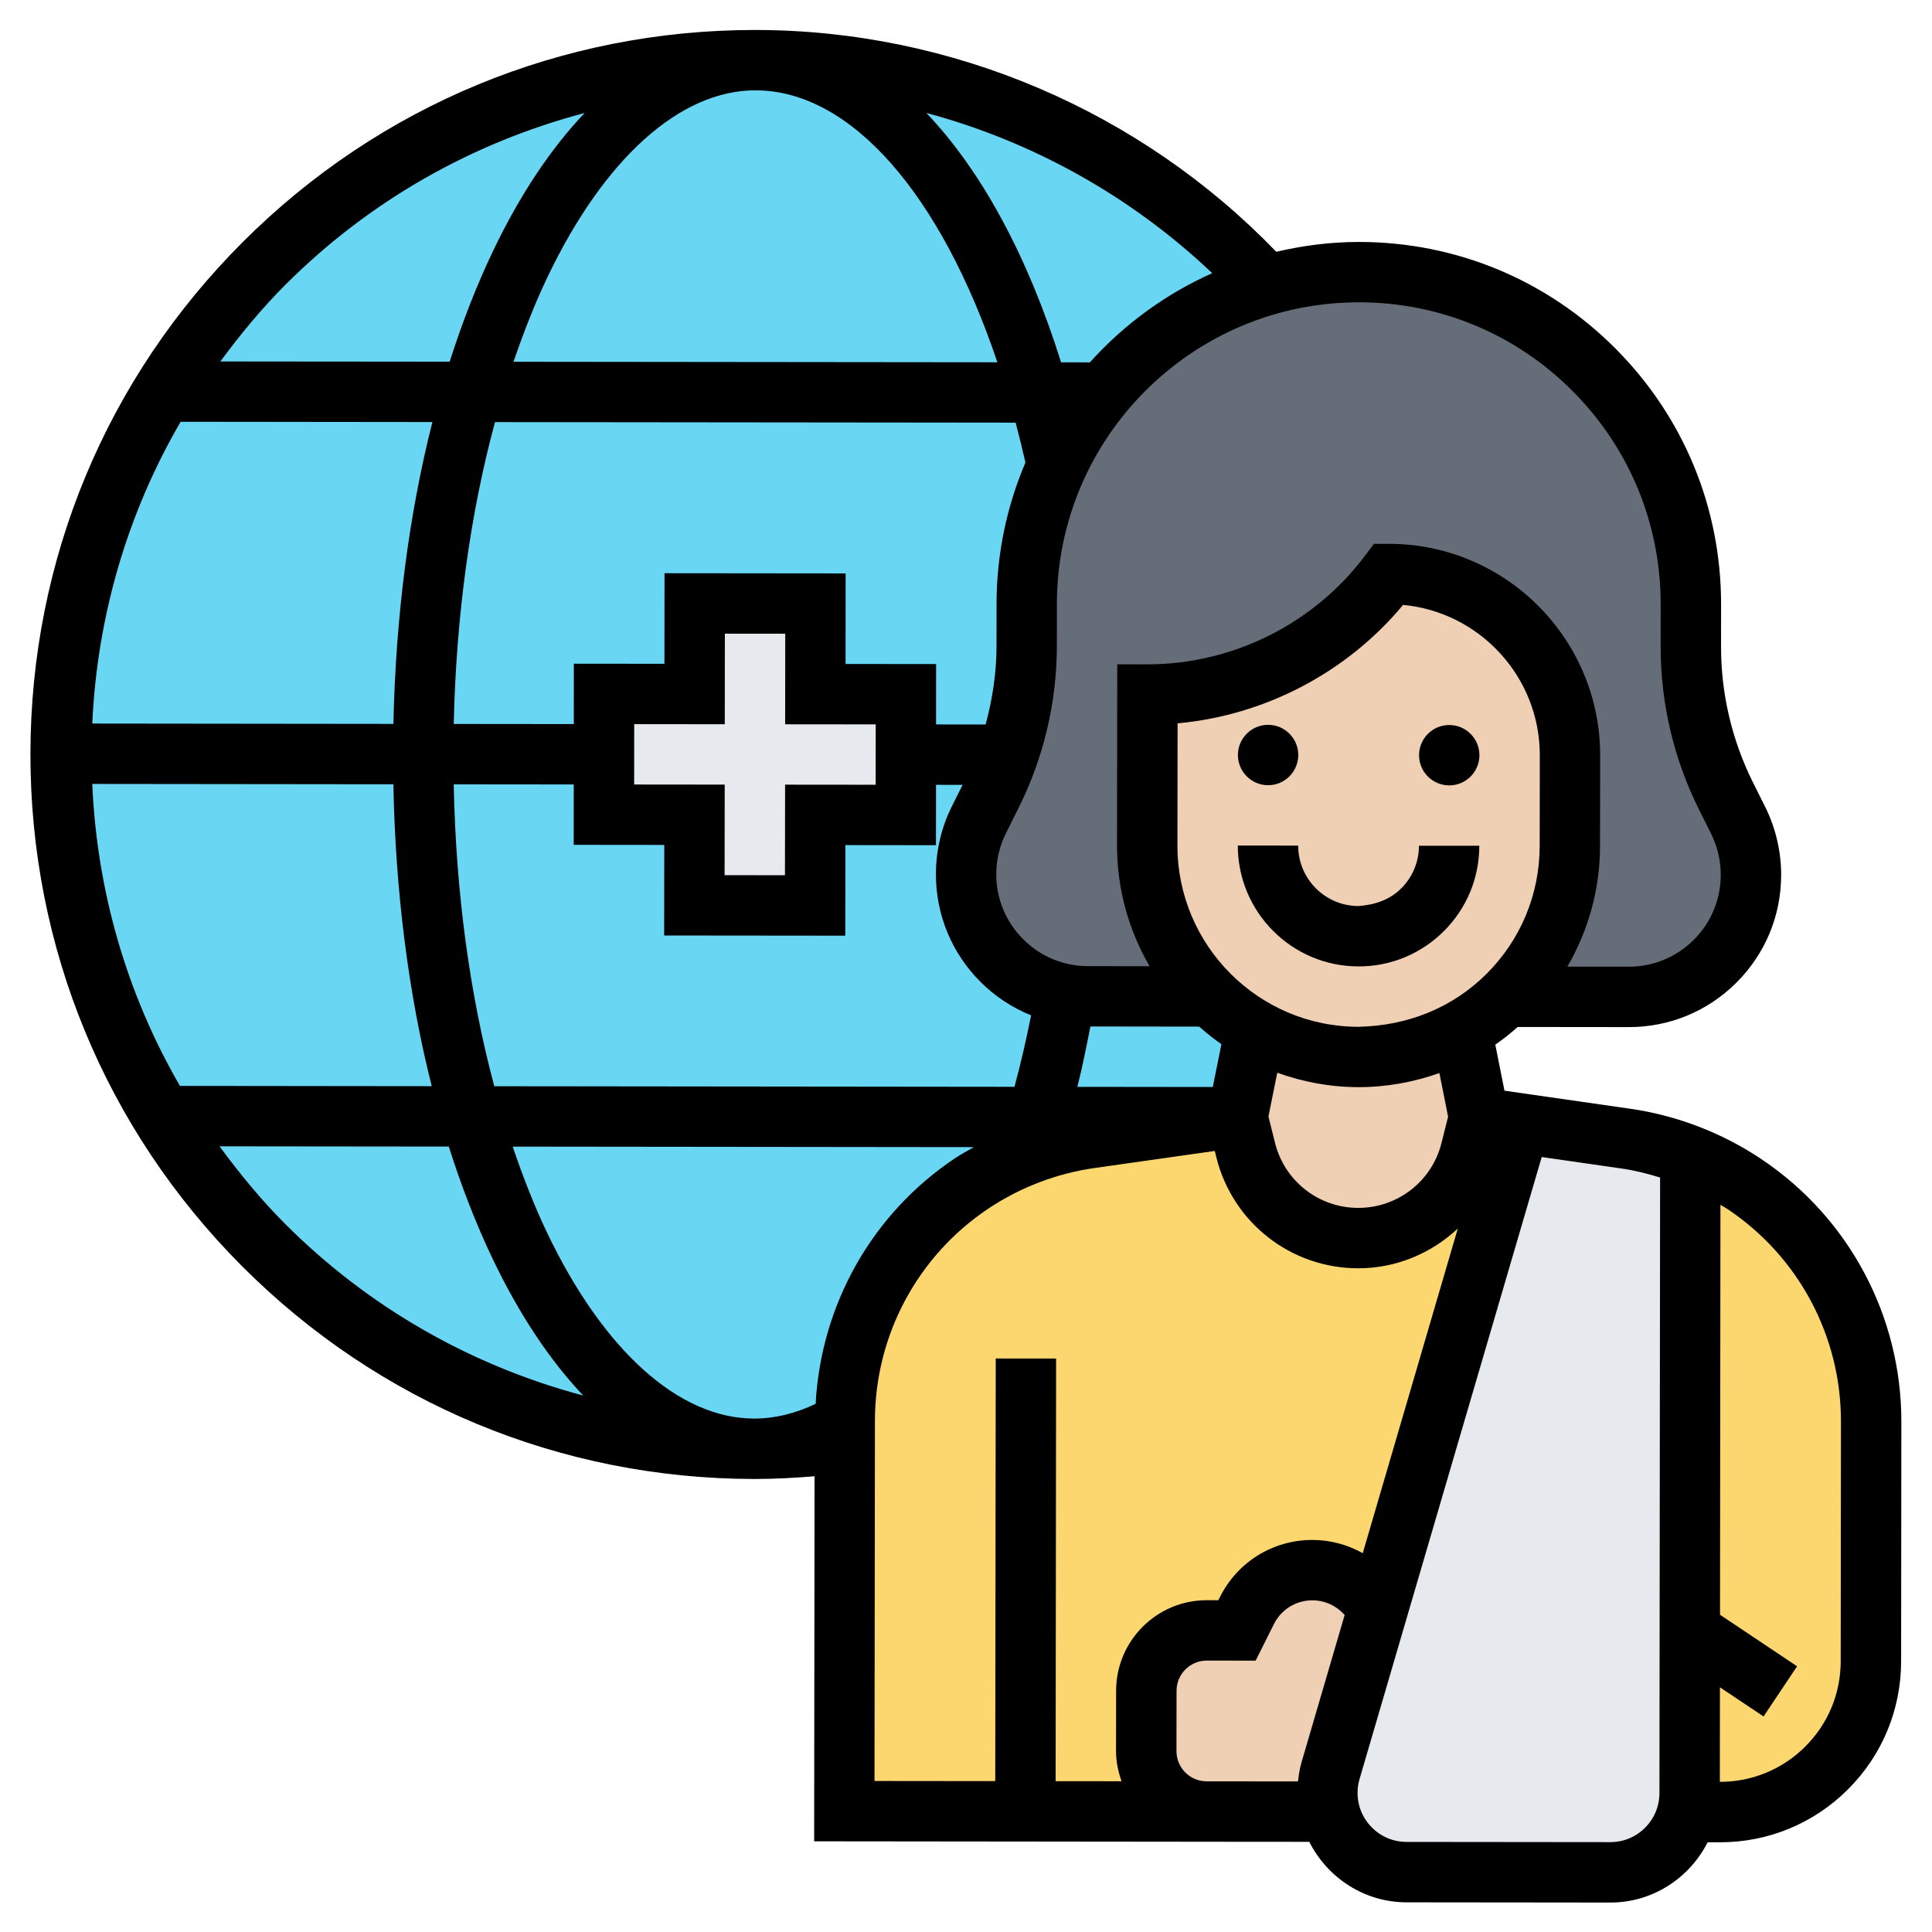<?xml version="1.0" encoding="UTF-8"?> <svg xmlns="http://www.w3.org/2000/svg" id="Layer_6" height="512" viewBox="0 0 64 64" width="512"> <g> <g> <g> <path d="m36.049 33.004c-.25 0-.49-.021-.72-.061-1.9-.342-3.328-2.004-3.326-3.994.001-.62.151-1.24.432-1.8l.411-.83c.21-.43.401-.87.551-1.319.401-1.15.613-2.369.614-3.599l.002-1.4c.002-1.64.363-3.2 1.005-4.589.401-.87.912-1.679 1.513-2.408 1.392-1.678 3.273-2.936 5.424-3.554-4.196-4.584-10.213-7.45-16.923-7.458-8.3-.008-15.585 4.384-19.632 10.979-2.144 3.488-3.388 7.596-3.393 11.996s1.231 8.511 3.367 12.004c4.033 6.604 11.308 11.012 19.608 11.021.13 0 .26 0 .39-.01.9-.069 1.78-.358 2.611-.847v-.08c.002-1.58.403-3.11 1.125-4.459.721-1.349 1.783-2.528 3.094-3.407.56-.369 1.161-.679 1.781-.918.68-.269 1.401-.458 2.131-.568l4.881-.695.583-2.889c-.54-.301-1.029-.671-1.469-1.112z" fill="#69d6f4"></path> </g> <g> <path d="m50.354 37.21-4.727 16.115c-.419-.8-1.239-1.311-2.149-1.312-.92-.001-1.761.518-2.171 1.338l-.331.66-1-.001c-1.1-.001-2.001.898-2.002 1.998l-.002 2c-.001 1.1.898 2.001 1.998 2.002l-6-.006-6-.006.013-12.19.001-.67v-.08c.002-1.58.403-3.11 1.125-4.459.721-1.349 1.783-2.528 3.094-3.407.56-.369 1.161-.679 1.781-.918.68-.269 1.4-.458 2.131-.568l4.881-.695.269 1.09c.428 1.71 1.967 2.912 3.727 2.914.88.001 1.7-.298 2.361-.807.661-.519 1.161-1.249 1.372-2.099l.271-1.09z" fill="#fcd770"></path> </g> <g> <path d="m61.975 55.032c-.003 2.76-2.245 4.998-5.005 4.995l-1.08-.001c.05-.2.08-.41.081-.62l.006-5.38.017-15.73c.63.241 1.229.551 1.789.922 1.309.881 2.368 2.063 3.086 3.413.719 1.351 1.117 2.881 1.115 4.461z" fill="#fcd770"></path> </g> <g> <path d="m45.627 53.325 4.727-16.115 3.519.514c.73.101 1.44.292 2.119.562v.01l-.017 15.73-.006 5.38c0 .21-.03.42-.081.62-.271 1.14-1.312 1.999-2.542 1.997l-6.76-.007c-1.23-.001-2.269-.862-2.538-2.003-.05-.2-.08-.41-.079-.62v-.01c0-.24.041-.49.101-.73z" fill="#e6e9ed"></path> </g> <g> <path d="m41.954 9.451c.97-.289 2-.438 3.07-.437 6.08.007 10.995 4.932 10.988 11.012l-.002 1.4c-.002 1.71.396 3.4 1.155 4.921l.409.83c.279.56.429 1.18.428 1.8-.002 2.24-1.814 4.048-4.054 4.046l-4.06-.004c1.301-1.259 2.113-3.038 2.115-4.998l.003-3c.002-1.66-.667-3.161-1.755-4.242-1.079-1.091-2.578-1.763-4.238-1.765-.941 1.259-2.162 2.258-3.533 2.936-1.371.689-2.891 1.057-4.471 1.055l-.005 5c-.002 1.94.776 3.681 2.045 4.952.02.02.04.04.06.05l-4.06-.004c-.25 0-.49-.021-.72-.061-1.9-.342-3.328-2.004-3.326-3.994.001-.62.151-1.24.432-1.8l.411-.83c.21-.43.401-.87.551-1.319.401-1.15.613-2.369.614-3.599l.002-1.4c.002-1.64.363-3.2 1.005-4.589.401-.87.912-1.679 1.513-2.408 1.391-1.677 3.273-2.935 5.423-3.552z" fill="#656d78"></path> </g> <g> <path d="m30.008 24.998-.003 2-3-.003-.003 3-4-.005.003-3-3-.003.003-2 .002-2 3 .003.003-3 4 .005-.003 3 3 .003z" fill="#e6e9ed"></path> </g> <g> <path d="m45.627 53.325-1.556 5.328c-.06.24-.101.49-.101.73v.01c0 .21.03.42.079.62l-3.08-.003-1-.001c-1.1-.001-1.999-.902-1.998-2.002l.002-2c.001-1.1.902-1.999 2.002-1.998l1 .001.331-.66c.411-.82 1.251-1.339 2.171-1.338.912.001 1.731.512 2.15 1.313z" fill="#f0d0b4"></path> </g> <g> <path d="m41.578 34.12 3.419.894c1.25.001 2.41-.317 3.421-.886l.577 2.891-.271 1.09c-.211.85-.712 1.579-1.372 2.099-.661.509-1.481.808-2.361.807-1.76-.002-3.299-1.204-3.727-2.914l-.269-1.09z" fill="#f0d0b4"></path> </g> <g> <path d="m50.252 20.78c1.089 1.081 1.757 2.582 1.755 4.242l-.003 3c-.002 1.96-.814 3.739-2.115 4.998-.44.44-.931.809-1.471 1.108-1.011.569-2.171.888-3.421.886l-3.419-.894c-.54-.301-1.029-.671-1.469-1.112-.02-.01-.04-.03-.06-.05-1.269-1.271-2.047-3.012-2.045-4.952l.005-5c1.58.002 3.1-.367 4.471-1.055 1.371-.679 2.592-1.677 3.533-2.936 1.661.002 3.16.673 4.239 1.765z" fill="#f0d0b4"></path> </g> </g> <g> <path d="m58.334 38.388c-1.292-.863-2.786-1.437-4.322-1.658l-4.175-.6-.303-1.525c.258-.178.504-.375.742-.585l3.677.004h.007c1.345 0 2.609-.523 3.562-1.474.954-.952 1.48-2.218 1.481-3.565.001-.779-.182-1.56-.53-2.258l-.411-.823c-.688-1.382-1.052-2.929-1.05-4.474l.001-1.403c.004-3.205-1.241-6.22-3.506-8.489-2.264-2.269-5.276-3.52-8.481-3.523-.005 0-.009 0-.014 0-.941 0-1.853.12-2.733.326-4.503-4.668-10.745-7.341-17.245-7.348-.002 0-.005 0-.007 0-.007 0-.013 0-.02 0-6.4 0-12.42 2.489-16.951 7.011-4.538 4.528-7.041 10.552-7.048 16.963-.007 6.41 2.483 12.439 7.011 16.978 4.528 4.538 10.553 7.041 16.963 7.048h.006.018c.661 0 1.32-.036 1.977-.09l-.013 12.093 12.999.014h.001l.795.001h.205l2.402.002c.597 1.181 1.808 2.002 3.221 2.004l6.75.007h.005c1.409 0 2.621-.817 3.22-1.996h.402.009c1.599 0 3.104-.622 4.236-1.752 1.134-1.132 1.76-2.639 1.762-4.241l.008-7.936c.002-3.507-1.735-6.764-4.651-8.711zm-10.364-1.395-.219.871c-.317 1.266-1.451 2.149-2.757 2.149-.001 0-.002 0-.003 0-1.307-.001-2.439-.888-2.755-2.156l-.217-.872.292-1.449c.841.302 1.742.476 2.685.477h.01c.927 0 1.827-.166 2.676-.467zm-44.914-11.024 9.975.011c.067 3.532.496 6.933 1.271 10.001l-8.342-.009c-1.752-3.029-2.749-6.437-2.904-10.003zm30.913-10.647c-.613 1.438-.955 3.019-.957 4.679l-.001 1.403c-.001.876-.132 1.749-.361 2.596l-1.642-.002.002-2-3-.003.003-3-6-.006-.003 3-3-.003-.002 2-3.977-.004c.078-3.564.545-6.968 1.366-9.999l17.247.018c.115.431.223.872.325 1.321zm-12.962 10.666.002-2 3 .003.003-3 2 .002-.003 3 3 .003-.002 2-3-.003-.004 3-2-.002.004-3zm-7.975-2.008-9.975-.011c.163-3.566 1.167-6.971 2.926-9.997l8.341.009c-.78 3.066-1.217 6.467-1.292 9.999zm1.998 2.002 3.977.004-.002 2 3 .003-.004 3 6 .006.004-3 3 .003.002-2 .881.002-.349.697c-.35.695-.535 1.475-.536 2.257-.001 1.348.522 2.615 1.474 3.569.488.488 1.059.86 1.68 1.112-.163.811-.344 1.602-.551 2.367l-17.232-.019c-.814-3.032-1.274-6.437-1.344-10.001zm35.974 2.039c-.002 1.603-.627 3.109-1.762 4.241s-2.632 1.72-4.244 1.752c-3.309-.003-5.997-2.698-5.994-6.006l.005-4.046c2.896-.265 5.605-1.682 7.471-3.924 2.539.239 4.53 2.384 4.528 4.983zm-11.28 5.987c.235.207.479.404.737.582l-.285 1.418-4.487-.005c.165-.648.298-1.325.433-2zm5.299-23.994c2.671.003 5.182 1.045 7.068 2.937 1.887 1.891 2.924 4.403 2.921 7.075l-.001 1.403c-.002 1.853.434 3.709 1.261 5.368l.411.823c.21.421.32.892.319 1.362-.001.813-.318 1.578-.894 2.152-.575.573-1.339.889-2.15.889-.001 0-.003 0-.004 0l-2.033-.002c.699-1.203 1.081-2.57 1.082-3.999l.004-3c.003-3.86-3.134-7.003-6.993-7.007h-.5l-.301.4c-1.69 2.25-4.379 3.592-7.193 3.592-.003 0-.007 0-.01 0l-1-.001-.007 6c-.002 1.458.395 2.822 1.078 4.001l-2.037-.002c-.813 0-1.578-.318-2.152-.894-.574-.575-.891-1.34-.89-2.153.001-.472.112-.942.324-1.362l.411-.823c.831-1.656 1.271-3.511 1.273-5.366l.001-1.403c.006-5.51 4.49-9.989 9.999-9.989.006-.001.01-.001.013-.001zm-8.92 1.99-.953-.001c-1.115-3.551-2.654-6.364-4.464-8.262 3.53.946 6.793 2.768 9.471 5.308-1.554.693-2.93 1.706-4.054 2.955zm-11.072-9.011c3.158.003 6.132 3.441 8.009 9.008l-16.029-.017c.341-.995.714-1.95 1.137-2.831 1.878-3.916 4.385-6.161 6.878-6.161.002.001.004.001.005.001zm-15.563 6.426c2.786-2.78 6.193-4.698 9.899-5.676-1.112 1.169-2.132 2.689-3.021 4.544-.548 1.142-1.031 2.381-1.45 3.694l-7.596-.007c.659-.893 1.368-1.756 2.168-2.555zm-2.196 28.554 7.595.008c.416 1.314.897 2.554 1.442 3.697.885 1.857 1.902 3.38 3.011 4.551-3.704-.986-7.106-2.912-9.886-5.697-.798-.8-1.504-1.665-2.162-2.559zm10.842 2.844c-.421-.882-.792-1.838-1.131-2.834l15.279.017c-.205.117-.413.227-.609.357-2.763 1.839-4.456 4.855-4.634 8.147-.667.318-1.346.487-2.026.488-.003 0-.006 0-.009 0-2.496-.002-5-2.253-6.87-6.175zm10.869 6.245c.004-2.836 1.415-5.468 3.776-7.038 1.046-.695 2.256-1.156 3.5-1.332l3.982-.565.053.214c.538 2.16 2.468 3.67 4.694 3.673h.005c1.265 0 2.424-.499 3.298-1.316l-3.148 10.753c-.499-.278-1.067-.438-1.664-.438-.001 0-.002 0-.004 0-1.306 0-2.479.725-3.063 1.891l-.054.105h-.382c-.001 0-.002 0-.003 0-1.653 0-2.999 1.344-3 2.996l-.003 2.001c0 .352.071.685.183 1l-2.184-.002.016-14-2-.002-.016 14-4-.004zm14.015 11.95-2.208-.002-.819-.001c-.552-.001-.999-.449-.999-1.001l.003-2c0-.551.449-.999 1-.999h.001l1.618.002.607-1.212c.242-.485.731-.786 1.274-.786h.002c.417.001.799.184 1.066.487l-1.427 4.874c-.061.209-.096.423-.118.638zm11.495 1.536c-.307.307-.714.475-1.147.475 0 0-.001 0-.002 0l-6.75-.007c-.435-.001-.842-.17-1.148-.478-.307-.307-.476-.715-.475-1.15 0-.152.022-.306.065-.453l6.035-20.607 2.656.382c.429.062.85.169 1.266.297l-.022 20.393c-.001.434-.17.841-.478 1.148zm6.483-5.517c-.001 1.068-.418 2.072-1.175 2.827-.755.753-1.758 1.168-2.824 1.168-.002 0-.004 0-.005 0l.003-3.132 1.445.966 1.111-1.662-2.553-1.707.014-13.578c.076.047.157.087.231.136 2.358 1.576 3.765 4.21 3.761 7.046z"></path> <path d="m48.009 24.017c-.552-.001-1 .447-1.001.999s.447 1 .999 1.001 1-.447 1.001-.999-.447-1-.999-1.001z"></path> <path d="m42.006 26.011c.552.001 1-.447 1.001-.999s-.447-1-.999-1.001-1 .447-1.001.999c0 .552.447 1 .999 1.001z"></path> <path d="m46.417 29.43c-.379.377-.875.545-1.415.584-1.103-.001-1.999-.9-1.998-2.003l-2-.001c-.001 2.205 1.791 4.001 3.996 4.004h.004c1.067 0 2.07-.415 2.826-1.169.756-.755 1.173-1.759 1.174-2.828l-2-.001c0 .534-.209 1.036-.587 1.414z"></path> </g> </g> </svg> 